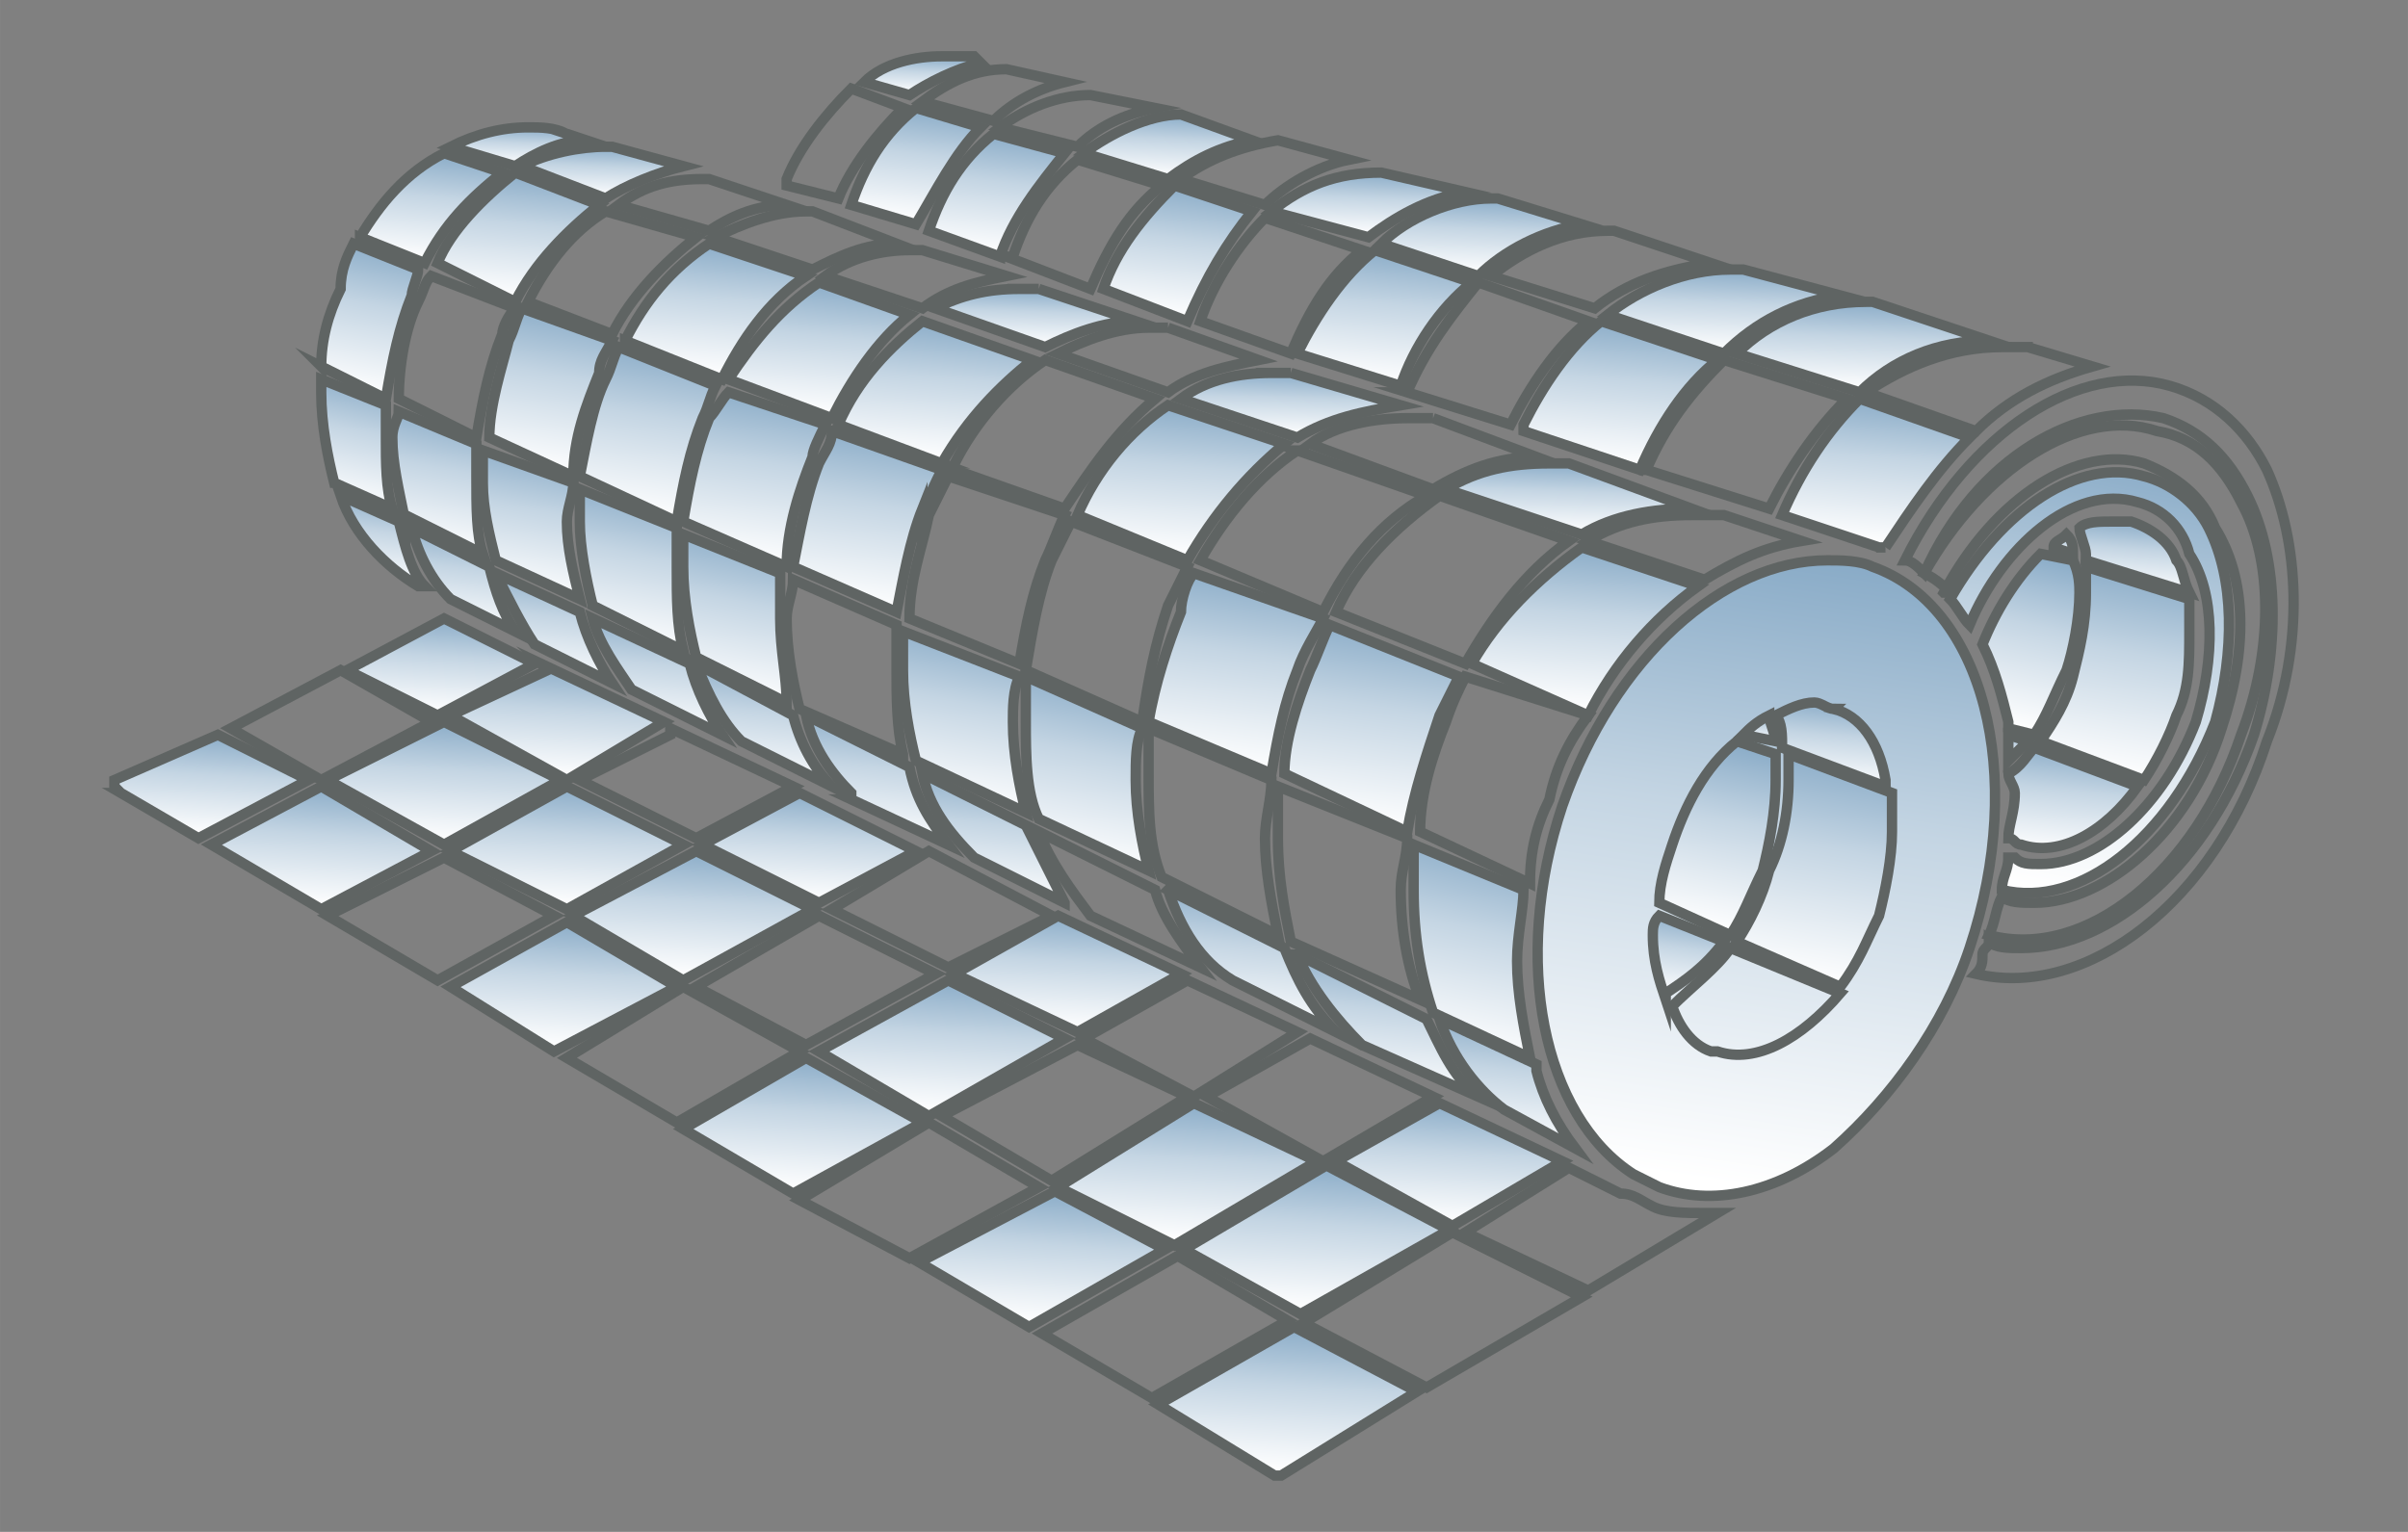 <?xml version="1.0" encoding="UTF-8"?>
<!DOCTYPE svg PUBLIC "-//W3C//DTD SVG 1.1//EN" "http://www.w3.org/Graphics/SVG/1.1/DTD/svg11.dtd">
<!-- Creator: CorelDRAW -->
<svg xmlns="http://www.w3.org/2000/svg" xml:space="preserve" width="46.567mm" height="29.633mm" version="1.1" style="shape-rendering:geometricPrecision; text-rendering:geometricPrecision; image-rendering:optimizeQuality; fill-rule:evenodd; clip-rule:evenodd"
viewBox="0 0 4656.66 2963.32"
 xmlns:xlink="http://www.w3.org/1999/xlink"
 xmlns:xodm="http://www.corel.com/coreldraw/odm/2003">
 <rect x="0" y="0" width="4656.66" height="2963.32" fill="#808080" stroke="none"/>
 <defs>
  <style type="text/css">
   <![CDATA[
    .str0 {stroke:#2B2A29;stroke-width:20;stroke-miterlimit:22.926}
    .str1 {stroke:#5F6463;stroke-width:20;stroke-miterlimit:22.926}
    .fil2 {fill:url(#id0)}
    .fil0 {fill:url(#id1)}
    .fil1 {fill:url(#id2)}
   ]]>
  </style>
  <linearGradient id="id0" gradientUnits="objectBoundingBox" x1="62.861%" y1="0%" x2="51.139%" y2="97.742%">
   <stop offset="0" style="stop-opacity:1; stop-color:#89ABC7"/>
   <stop offset="0.412" style="stop-opacity:1; stop-color:#C4D5E3"/>
   <stop offset="1" style="stop-opacity:1; stop-color:white"/>
  </linearGradient>
  <linearGradient id="id1" gradientUnits="userSpaceOnUse" x1="-140781.35" y1="-102312.73" x2="-140249.9" y2="-102122.03">
   <stop offset="0" style="stop-opacity:1; stop-color:#DCD9DA"/>
   <stop offset="0.69" style="stop-opacity:1; stop-color:#EDECEC"/>
   <stop offset="1" style="stop-opacity:1; stop-color:white"/>
  </linearGradient>
  <linearGradient id="id2" gradientUnits="objectBoundingBox" xlink:href="#id0" x1="62.833%" y1="0%" x2="51.167%" y2="97.743%">
  </linearGradient>
 </defs>
 <g id="Слой_x0020_1">
  <path class="fil0 str0" d="M-140671.87 -101687.25c87.5,25 249.99,-162.5 337.49,-475 25,-112.49 50,-224.99 50,-362.49 0,-12.5 0,-25 0,-37.5 -12.5,-100 -37.5,-175 -75,-187.5 0,0 -12.5,0 -12.5,0 0,0 0,0 0,0 -87.5,0 -237.49,187.5 -312.49,487.5 -37.5,99.99 -62.5,224.99 -62.5,349.99 0,12.5 0,37.5 0,50 12.5,100 37.5,162.5 87.5,175l-12.5 0zm-125 -175c0,-12.5 0,-37.5 0,-50 0,-137.5 12.5,-262.5 50,-374.99 87.5,-275 249.99,-550 399.99,-512.5 62.5,25 112.5,100 112.5,225 0,25 0,37.5 0,50 0,137.5 -12.5,262.5 -50,387.49 -75,250 -225,512.5 -362.49,512.5 0,0 0,0 0,0 -12.5,0 -25,-12.5 -37.5,-12.5 -62.5,-12.5 -100,-100 -112.5,-225zm-3674.94 -1112.48c37.49,124.99 124.99,224.99 224.99,249.99l0 0 3412.45 1199.98c-87.5,-137.49 -100,-449.99 0,-787.48 100,-337.5 275,-599.99 424.99,-662.49l-3437.44 -949.99 0 0c-37.5,-12.5 -62.5,-12.5 -100,-12.5 -100,0 -175,25 -250,75 -112.5,100 -212.5,237.5 -250,387.49 -37.49,87.5 -49.99,187.5 -49.99,287.5 0,75 12.5,150 25,212.5l0 0zm4279.63 861.24c112.5,-387.49 75,-749.99 -75,-812.48l0 0 -25 0 -12.5 0c-162.5,0 -362.49,274.99 -474.99,649.99 -100,374.99 -75,712.48 50,799.98l50 12.5c162.49,25 374.99,-262.49 487.49,-649.99l0 0zm-561.79 272.87c0,-12.5 0,-37.5 0,-50 0,-137.5 12.5,-262.5 50,-374.99 87.5,-275 249.99,-550 399.99,-512.5 62.5,25 112.5,100 112.5,225 0,25 0,37.5 0,50 0,137.5 -12.5,262.5 -50,387.49 -75,250 -225,512.5 -362.49,512.5 0,0 0,0 0,0 -12.5,0 -25,-12.5 -37.5,-12.5 -62.5,-12.5 -100,-100 -112.5,-225zm125 175c87.5,25 249.99,-162.5 337.49,-475 25,-112.49 50,-224.99 50,-362.49 0,-12.5 0,-25 0,-37.5 -12.5,-100 -37.5,-175 -75,-187.5 0,0 -12.5,0 -12.5,0 0,0 0,0 0,0 -87.5,0 -237.49,187.5 -312.49,487.5 -37.5,99.99 -62.5,224.99 -62.5,349.99 0,12.5 0,37.5 0,50 12.5,100 37.5,162.5 87.5,175l-12.5 0zm-3804.55 -1811.05l3618.78 1095.52"/>
  <g id="_1974538829104">
   <path class="fil1 str1" d="M3196.28 1621.43c25,-87.5 87.5,-175.01 150.01,-237.51 75,-50 150,-75 212.5,-50 62.51,25 112.51,87.5 125.01,175 12.5,25.01 12.5,62.51 12.5,100.01 0,62.5 -12.5,125 -37.5,175 -50.01,175.01 -187.51,287.51 -300.01,287.51 0,0 0,0 0,0 -25,0 -37.5,0 -50.01,0 -137.5,-50 -175,-250.01 -112.5,-450.01l0 0z"/>
   <path class="fil2 str1" d="M3271.28 2121.45c150.01,50 350.02,-100.01 425.02,-325.02 75,-237.5 25,-475.01 -125.01,-525.01 -25,0 -37.5,-12.5 -62.5,-12.5 0,0 0,0 0,0 -137.5,0 -287.51,137.5 -362.51,350.01 -75,237.51 -12.5,462.51 137.5,512.52l-12.5 0z"/>
   <path class="fil1 str1" d="M3133.78 1596.43c87.5,-237.51 287.51,-400.02 437.51,-337.51 162.51,50 225.01,300.01 137.51,537.51 -62.5,212.51 -225.01,350.02 -375.01,350.02 0,0 0,0 0,0 -25.01,0 -37.51,0 -62.51,0 -162.5,-62.51 -225,-300.01 -137.5,-550.02l0 0z"/>
   <path class="fil1 str1" d="M3533.79 2146.45c162.51,-137.51 262.51,-350.02 262.51,-587.52 0,-50.01 0,-100.01 -12.5,-150.01 -25,-112.5 -100,-200.01 -187.51,-225.01 -25,-12.5 -50,-12.5 -75,-12.5 0,0 0,0 0,0 -162.5,0 -350.01,162.51 -437.51,412.52 -25,75 -37.5,162.5 -37.5,250.01 0,50 0,100 12.5,150 25,112.5 100,200.01 187.5,225.01 87.51,37.5 187.51,12.5 287.51,-62.5l0 0z"/>
   <path class="fil1 str1" d="M3046.28 1983.94c-12.5,-37.5 -25,-100 -25,-150 0,-100.01 25,-187.51 50,-262.51 100,-287.51 337.51,-475.02 537.51,-412.52 87.51,37.5 162.51,125.01 187.51,250.01 12.5,50 25,100 25,150.01 0,237.5 -112.5,450.01 -275.01,600.02 -62.5,50 -137.5,87.5 -225,87.5 0,0 0,0 0,0 -25.01,0 -62.51,0 -87.51,-12.5 -87.5,-37.5 -162.5,-125.01 -187.5,-237.51l0 -12.5z"/>
   <path class="fil2 str1" d="M233.68 1533.93l150.01 87.5 212.5 -112.51 -175 -87.5 -200.01 87.5c0,0 0,12.5 0,12.5 0,0 0,0 12.5,12.51l0 0z"/>
   <path class="fil1 str1" d="M2464.97 2854.43c0,0 0,0 0,0 12.5,0 12.5,0 12.5,0l262.51 -162.51 -237.51 -125 -262.51 150.01 225.01 137.5z"/>
   <path class="fil1 str1" d="M3296.28 2346.45c0,0 0,0 0,0 -37.5,0 -75,0 -100,-12.5l0 0 0 0c-25,-12.5 -37.5,-25 -62.5,-25l-100 -50 -200.01 125 237.51 112.51 250.01 -150.01c0,0 -12.51,0 -25.01,0l0 0z"/>
   <path class="fil1 str1" d="M3808.8 1833.94c112.51,-337.52 25,-662.53 -187.5,-737.53l0 0c-25.01,-12.5 -62.51,-12.5 -87.51,-12.5 0,0 0,0 0,0 -200,0 -412.51,187.51 -512.51,475.02 -100.01,300.01 -37.51,600.02 137.5,712.52l50 25c100,37.5 225.01,12.5 337.51,-75 112.51,-100 212.51,-237.51 262.51,-387.51l0 0z"/>
   <path class="fil1 str1" d="M3758.8 1146.41c100,-187.5 262.51,-287.51 387.51,-250.01 62.5,25 112.51,62.51 137.51,125.01 62.5,100 62.5,237.51 12.5,387.51 -62.5,200.01 -225.01,337.51 -362.51,337.51 -25.01,0 -50.01,0 -62.51,-12.5 -12.5,25 -12.5,50 -25,75 187.51,50.01 400.02,-125 487.52,-387.51 62.5,-162.5 62.5,-337.51 0,-450.01 -37.5,-75.01 -87.5,-125.01 -162.51,-137.51 -150,-50 -337.51,75 -450.01,275.01 25,12.5 37.5,25 50,37.5l-12.5 0z"/>
   <path class="fil1 str1" d="M3808.8 1208.91c62.5,-150 200.01,-275 325.01,-237.5 50,12.5 87.51,50 100.01,100 50,75 50,200.01 12.5,325.01 -62.51,162.51 -187.51,275.01 -300.01,275.01 0,0 0,0 0,0 -25,0 -37.51,0 -50.01,-12.5 -12.5,0 -12.5,0 -12.5,0 0,25 -12.5,37.5 -12.5,62.5 150.01,37.5 325.01,-100 412.52,-325.01 37.5,-137.5 37.5,-275.01 -12.5,-375.01 -25,-50 -75.01,-87.5 -125.01,-100.01 -125,-37.5 -275.01,62.51 -375.01,237.51 12.5,12.5 25,37.5 37.5,50l0 0z"/>
   <path class="fil2 str1" d="M3883.8 1408.92l50.01 12.5c25,-37.5 37.5,-75 62.5,-125 12.5,-37.5 25,-100.01 25,-150.01 0,-12.5 0,-37.5 -12.5,-62.5l-62.5 -12.5c-50.01,50 -87.51,112.5 -112.51,175.01 25,50 37.5,100 50,150l0 12.5z"/>
   <path class="fil2 str1" d="M3883.8 1471.42c12.5,-12.5 25,-25 37.51,-37.5l-37.51 -12.5c0,25 0,37.5 0,50l0 0z"/>
   <path class="fil2 str1" d="M3933.81 1446.42c-12.5,12.5 -25.01,37.5 -50.01,50 0,12.5 12.5,25 12.5,37.51 0,37.5 -12.5,62.5 -12.5,87.5 12.5,0 12.5,12.5 25,12.5 75.01,25 162.51,-25 225.01,-112.51l-200 -75z"/>
   <path class="fil2 str1" d="M4233.82 1158.91l-200.01 -62.5c0,12.5 0,37.5 0,50 0,62.5 -12.5,112.51 -25,162.51 -12.5,50 -37.5,87.5 -62.5,125l200 75c25,-37.5 50,-87.5 62.5,-125 25.01,-50 25.01,-100 25.01,-162.51 0,-12.5 0,-37.5 0,-62.5l0 0z"/>
   <path class="fil2 str1" d="M4033.81 1083.91l200.01 62.5c-12.5,-25 -12.5,-50 -25.01,-62.5 -12.5,-37.5 -50,-62.5 -87.5,-75 -12.5,0 -25,0 -37.5,0 -25,0 -50,0 -62.5,12.5 0,12.5 12.5,37.5 12.5,50l0 12.5z"/>
   <path class="fil2 str1" d="M3971.31 1058.91l37.5 12.5c0,-12.5 0,-25 -12.5,-37.5 -12.5,12.5 -25,12.5 -25,25l0 0z"/>
   <path class="fil1 str1" d="M4383.82 1433.92c75,-187.5 62.5,-387.51 0,-525.02 -37.5,-75 -100,-137.5 -187.51,-162.5l0 0c-175,-50 -387.51,87.5 -512.51,337.51 12.5,0 25,12.5 37.5,25 100,-225.01 300.01,-337.51 462.51,-300.01 75.01,25 125.01,75 162.51,150.01 62.5,125 62.5,300.01 12.5,462.51 -87.5,250.01 -275.01,412.52 -450.02,412.52 -25,0 -50,0 -62.5,-12.51 0,12.51 -12.5,12.51 -12.5,25.01 0,12.5 0,25 -12.5,37.5 212.51,50 462.52,-137.51 562.52,-450.02l0 0z"/>
   <path class="fil1 str1" d="M1883.74 108.88c-25,0 -37.5,0 -62.51,0 -50,0 -112.5,12.5 -150,50l87.5 25c37.5,-25 87.51,-50 137.51,-62.5l-12.5 -12.5z"/>
   <path class="fil1 str1" d="M1521.22 358.89l100.01 25c25,-62.51 75,-125.01 125,-175.01l-100 -37.5c-50,50 -100,112.5 -125.01,175.01z"/>
   <path class="fil1 str1" d="M1096.21 258.88c-25,-12.5 -50,-12.5 -75,-12.5 -50,0 -100.01,12.5 -150.01,37.5l125.01 37.5c37.5,-25 87.5,-50 137.5,-50l-37.5 -12.5z"/>
   <path class="fil2 str1" d="M696.2 458.89l125 50c37.5,-75 87.5,-125 150.01,-175l-112.51 -37.51c-75,37.51 -125,100.01 -162.5,162.51z"/>
   <path class="fil2 str1" d="M621.19 708.9l125.01 62.5c12.5,-75 25,-137.5 50,-200.01 0,-12.5 12.5,-37.5 12.5,-50l-125 -50c-12.5,25 -25,50 -25,87.5 -25,50 -37.51,100.01 -37.51,150.01l0 0z"/>
   <path class="fil2 str1" d="M646.2 933.91l112.5 50c-12.5,-37.5 -12.5,-87.51 -12.5,-137.51 0,-25 0,-37.5 0,-62.5l-125.01 -50c0,12.5 0,12.5 0,25 0,62.5 12.51,125 25.01,175.01l0 0z"/>
   <path class="fil2 str1" d="M821.2 1133.91l0 0c-25,-25 -37.5,-75 -50,-125l-112.5 -50c25,75 87.5,137.5 150,175l12.5 0z"/>
   <polygon class="fil2 str1" points="671.2,1296.42 846.2,1383.92 1033.71,1283.92 858.7,1196.41 858.7,1196.41 "/>
   <polygon class="fil1 str1" points="833.7,1396.42 658.7,1296.42 446.19,1408.92 621.19,1508.92 "/>
   <polygon class="fil1 str1" points="858.7,1633.93 1083.71,1508.92 858.7,1396.42 633.7,1508.92 "/>
   <polygon class="fil2 str1" points="833.7,1646.43 621.19,1521.42 408.69,1633.93 621.19,1758.93 "/>
   <polygon class="fil1 str1" points="1071.21,1771.43 858.7,1658.93 633.7,1771.43 846.2,1896.44 "/>
   <polygon class="fil1 str1" points="1308.72,1908.94 1096.21,1783.93 871.2,1908.94 1071.21,2033.94 "/>
   <polygon class="fil1 str1" points="1546.23,2033.94 1321.22,1908.94 1096.21,2046.44 1308.72,2171.45 "/>
   <polygon class="fil1 str1" points="1783.73,2171.45 1558.73,2046.44 1321.22,2183.95 1533.73,2308.95 "/>
   <polygon class="fil1 str1" points="2008.74,2296.45 1796.23,2171.45 1546.23,2321.45 1758.73,2433.96 "/>
   <polygon class="fil1 str1" points="2252.46,2416.92 2039.95,2304.41 1777.44,2441.92 1989.95,2566.92 "/>
   <polygon class="fil1 str1" points="2277.46,2429.42 2014.95,2579.42 2227.46,2704.42 2489.97,2554.42 "/>
   <polygon class="fil1 str1" points="2783.77,2133.95 2783.77,2133.95 2583.76,2246.45 2808.77,2371.45 3021.28,2246.45 "/>
   <path class="fil2 str1" d="M2971.27 2058.94l-187.5 -87.5c25,75 75,137.5 125,175.01l137.51 75c-37.51,-50 -62.51,-100 -75.01,-150.01l0 -12.5z"/>
   <path class="fil2 str1" d="M2946.27 1721.43l-212.5 -87.5c0,25 0,62.5 0,87.5 0,87.5 12.5,162.51 37.5,237.51l187.5 87.5c-12.5,-62.5 -25,-125 -25,-187.5 0,-50.01 12.5,-100.01 12.5,-137.51l0 0z"/>
   <path class="fil1 str1" d="M2833.77 1308.92c-12.5,25 -25,50 -37.5,87.5 -25,62.5 -50,137.51 -50,212.51l212.5 100c0,-62.5 12.5,-112.5 37.5,-162.5 12.5,-62.51 37.51,-112.51 75.01,-162.51l-237.51 -75z"/>
   <path class="fil1 str1" d="M3058.78 1058.91c-87.51,62.5 -162.51,137.5 -212.51,225.01l225.01 100c50,-100 125,-187.51 212.5,-250.01l-225 -75z"/>
   <path class="fil1 str1" d="M3333.79 996.41c-12.5,0 -37.51,0 -62.51,0 -75,0 -137.5,12.5 -200,50l225 75c62.51,-37.5 112.51,-62.5 187.51,-75l-150 -50z"/>
   <path class="fil1 str1" d="M2896.27 383.89c0,0 -12.5,0 -12.5,0 -75,0 -162.5,37.5 -212.51,87.5l187.51 62.5c50,-50 125,-87.5 200.01,-100l-162.51 -50z"/>
   <path class="fil1 str1" d="M2471.26 271.38c-75.01,12.5 -137.51,37.5 -187.51,75.01l162.51 50c37.5,-37.5 100,-75.01 162.5,-87.51l-137.5 -37.5z"/>
   <path class="fil1 str1" d="M2283.75 221.38c-62.5,0 -137.5,37.5 -187.51,75l162.51 50.01c50,-37.51 100,-62.51 162.5,-75.01l-137.5 -50z"/>
   <path class="fil1 str1" d="M2108.74 183.88c-62.5,0 -125,25 -175,62.5l150 37.5c37.5,-37.5 87.51,-62.5 150.01,-75l-125.01 -25z"/>
   <path class="fil1 str1" d="M996.21 583.89c37.5,-75 100,-137.5 162.5,-187.5l-162.5 -62.5c-62.5,50 -125.01,112.5 -150.01,175l150.01 75z"/>
   <path class="fil1 str1" d="M921.2 846.4c12.51,-75 25.01,-137.5 50.01,-200 0,-12.5 12.5,-37.51 25,-50.01l-162.51 -62.5c-12.5,12.5 -12.5,25 -25,50 -25,50.01 -37.5,125.01 -37.5,187.51l150 75z"/>
   <polygon class="fil1 str1" points="1283.72,1396.42 1046.21,1283.92 1058.71,1296.42 871.2,1383.92 1096.21,1508.92 "/>
   <polygon class="fil1 str1" points="1346.22,1621.43 1533.73,1521.42 1296.22,1408.92 1296.22,1421.42 1121.21,1508.92 "/>
   <polygon class="fil1 str1" points="1321.22,1633.93 1096.21,1521.42 871.2,1646.43 1096.21,1758.93 "/>
   <polygon class="fil2 str1" points="1571.23,1758.93 1346.22,1646.43 1108.71,1771.43 1321.22,1896.44 "/>
   <polygon class="fil1 str1" points="1808.73,1883.94 1583.73,1771.43 1346.22,1908.94 1558.73,2021.44 "/>
   <polygon class="fil1 str1" points="2058.74,2008.94 1833.74,1896.44 1583.73,2033.94 1796.23,2158.95 "/>
   <polygon class="fil1 str1" points="2296.25,2121.45 2083.74,2021.44 1821.23,2158.95 2033.74,2283.95 "/>
   <polygon class="fil1 str1" points="2308.75,2133.95 2046.24,2296.45 2271.25,2408.95 2546.26,2246.45 "/>
   <polygon class="fil1 str1" points="2533.76,2008.94 2533.76,2008.94 2333.75,2121.45 2558.76,2246.45 2771.27,2121.45 "/>
   <path class="fil1 str1" d="M2508.76 1846.44c25,62.5 75,125 125,175l225.01 100.01c-50,-37.51 -75,-100.01 -100,-150.01l-250.01 -125z"/>
   <path class="fil1 str1" d="M2471.26 1521.42c0,25.01 0,62.51 0,100.01 0,75 12.5,137.5 25,200l250.01 112.51c-25,-62.5 -37.51,-137.51 -37.51,-212.51 0,-37.5 12.51,-62.5 12.51,-100l-250.01 -100.01z"/>
   <path class="fil1 str1" d="M2571.26 1208.91c-12.5,25.01 -25,62.51 -37.5,87.51 -25,62.5 -50,137.5 -50,200l237.51 112.51c12.5,-75 37.5,-150.01 62.5,-225.01 12.5,-25 25,-50 37.5,-75l-250.01 -100.01z"/>
   <path class="fil1 str1" d="M2783.77 958.91c-87.51,62.5 -162.51,137.5 -200.01,225l250.01 100.01c50,-87.51 112.5,-175.01 200.01,-237.51l-250.01 -87.5z"/>
   <path class="fil1 str1" d="M3033.78 896.4c-12.5,0 -25.01,0 -37.51,0 -75,0 -137.5,12.5 -200,50.01l262.51 87.5c62.5,-37.5 137.5,-50 212.5,-50l-237.5 -87.51z"/>
   <path class="fil1 str1" d="M3183.78 908.9l237.51 75.01c37.5,-75.01 87.5,-150.01 150,-212.51l-237.5 -75c-62.51,62.5 -112.51,125 -150.01,212.5l0 0z"/>
   <path class="fil1 str1" d="M2946.27 833.9l225.01 75c37.5,-87.5 87.5,-162.5 150.01,-212.5l-225.01 -75.01c-62.5,50.01 -112.51,125.01 -150.01,200.01l0 12.5z"/>
   <path class="fil1 str1" d="M2721.27 758.9l200 62.5c37.5,-75 87.5,-150 150.01,-200.01l-212.51 -75c-50,62.5 -100,125.01 -137.5,212.51l0 0z"/>
   <path class="fil1 str1" d="M2508.76 683.9l200 62.5c25.01,-75 75.01,-150.01 137.51,-200.01l-187.51 -62.5c-62.5,50 -112.5,125 -150,200.01z"/>
   <path class="fil1 str1" d="M2321.25 621.39l175.01 62.51c37.5,-87.51 75,-150.01 137.5,-200.01l-187.5 -62.5c-50.01,50 -100.01,125 -125.01,200l0 0z"/>
   <path class="fil1 str1" d="M2133.75 558.89l162.5 62.5c37.5,-87.5 75,-150 125,-212.5l-150 -50c-62.5,62.5 -112.5,125 -137.5,200l0 0z"/>
   <path class="fil1 str1" d="M1946.24 496.39l162.5 62.5c37.51,-87.5 75.01,-150 137.51,-200l-162.51 -50.01c-62.5,50.01 -100,112.51 -125,187.51l-12.5 0z"/>
   <path class="fil1 str1" d="M1933.74 496.39c25,-75 75,-137.5 125,-200.01l-137.5 -37.5c-62.5,50 -100.01,112.51 -125.01,187.51l137.51 50z"/>
   <path class="fil2 str1" d="M1208.71 658.9l187.51 75c37.5,-75 87.5,-150.01 162.51,-200.01l-187.51 -62.5c-75,50 -125,112.5 -162.51,187.51l0 0z"/>
   <path class="fil1 str1" d="M1183.71 646.4c37.5,-75.01 100.01,-137.51 162.51,-187.51l-175.01 -50c-62.5,37.5 -112.5,100 -150,175l162.5 62.51z"/>
   <path class="fil2 str1" d="M1108.71 921.4c0,-75 25,-137.5 50,-200 0,-25 12.5,-37.5 25,-62.5l-175 -62.51c-12.5,25 -12.5,37.51 -25,62.51 -12.5,50 -37.5,125 -37.5,187.5l162.5 75z"/>
   <path class="fil2 str1" d="M1333.72 1283.92l-187.51 -87.51c12.5,50.01 50,100.01 75,137.51l175.01 87.5c-25,-37.5 -50,-87.5 -62.5,-137.5l0 0z"/>
   <path class="fil1 str1" d="M1608.73 1521.42c-37.5,-37.5 -62.5,-87.5 -75,-137.5l-187.51 -100c25,62.5 50,112.5 87.5,150l175.01 87.5z"/>
   <polygon class="fil2 str1" points="1771.23,1646.43 1546.23,1533.93 1546.23,1533.93 1358.72,1633.93 1583.73,1746.43 "/>
   <polygon class="fil1 str1" points="2033.74,1771.43 1796.23,1646.43 1608.73,1758.93 1833.74,1871.44 "/>
   <polygon class="fil1 str1" points="2283.75,1883.94 2046.24,1771.43 1846.24,1883.94 2083.74,1996.44 "/>
   <polygon class="fil1 str1" points="2296.25,1896.44 2096.24,2008.94 2308.75,2121.45 2508.76,1996.44 "/>
   <path class="fil1 str1" d="M2258.75 1721.43c25,75 62.5,137.51 125,175.01l200.01 100c-50,-50 -75,-100 -100,-162.5l-225.01 -112.51z"/>
   <path class="fil1 str1" d="M2221.25 1408.92c0,37.5 0,62.5 0,87.5 0,75.01 0,137.51 25,200.01l225.01 112.5c-12.5,-62.5 -25,-125 -25,-187.5 0,-37.5 12.5,-75 12.5,-112.51l-237.51 -100z"/>
   <path class="fil1 str1" d="M2308.75 1108.91c-12.5,12.5 -25,50 -25,75 -25,62.51 -50,137.51 -62.5,212.51l237.51 100c12.5,-75 25,-137.5 50,-200 12.5,-37.5 37.5,-75.01 50,-100.01l-250.01 -87.5z"/>
   <path class="fil1 str1" d="M2508.76 871.4c-75,50 -137.51,125.01 -187.51,212.51l237.51 100c50,-100 112.5,-175 200.01,-225l-250.01 -87.51z"/>
   <path class="fil1 str1" d="M2496.26 721.4c-12.5,0 -25,0 -37.5,0 -62.51,0 -125.01,12.5 -175.01,50l225.01 75c62.5,-37.5 125,-50 200,-62.5l-212.5 -62.5z"/>
   <path class="fil1 str1" d="M2258.75 633.9c-12.5,0 -25,0 -37.5,0 -62.5,0 -125.01,25 -175.01,50l212.51 75c50,-37.5 112.5,-50 175.01,-62.5l-175.01 -62.5z"/>
   <path class="fil2 str1" d="M1608.73 808.9c37.5,-75 87.5,-150 150,-200.01l-175 -62.5c-75.01,50 -125.01,112.51 -175.01,187.51l200.01 75z"/>
   <path class="fil2 str1" d="M1371.22 808.9c-25,62.5 -37.5,125.01 -50,200.01l200 87.5c0,-75 25.01,-150 50.01,-212.51 0,-12.5 12.5,-37.5 25,-62.5l-187.51 -62.5c-12.5,12.5 -25,37.5 -37.5,50z"/>
   <path class="fil2 str1" d="M1308.72 1008.91c12.5,-75 25,-137.51 50,-200.01 12.5,-25 12.5,-37.5 25,-62.5l-187.51 -75c-12.5,25 -12.5,37.5 -25,62.5 -25,50 -37.5,125 -50,187.5l187.51 87.51z"/>
   <path class="fil1 str1" d="M1508.72 1108.91l-187.5 -75c0,25 0,37.5 0,62.5 0,62.5 12.5,125 25,175.01l175 87.5c0,-50 -12.5,-100 -12.5,-162.51 0,-25 0,-62.5 0,-87.5z"/>
   <path class="fil1 str1" d="M1746.23 1458.92c-12.5,-50 -12.5,-112.5 -12.5,-162.5 0,-37.5 0,-62.5 0,-87.51l-200 -87.5c0,25 -12.51,50 -12.51,75 0,62.51 12.51,125.01 25.01,175.01l200 87.5z"/>
   <path class="fil1 str1" d="M1983.74 1308.92c0,25 0,62.5 0,87.5 0,62.5 0,137.51 25,187.51l212.51 100c-12.5,-50 -25,-112.5 -25,-175.01 0,-37.5 0,-75 12.5,-100l-225.01 -100z"/>
   <path class="fil1 str1" d="M2071.24 1008.91c-12.5,25 -25,50 -37.5,75 -25,62.5 -37.5,137.5 -50,212.51l225.01 100c12.5,-87.5 25,-150 50,-225.01 12.5,-25 25,-50 37.5,-75l-225.01 -87.5z"/>
   <path class="fil1 str1" d="M2083.74 996.41l212.51 87.5c50,-87.5 112.5,-162.51 187.51,-225.01l-225.01 -75c-75,50 -137.51,125 -175.01,212.51l0 0z"/>
   <path class="fil1 str1" d="M1846.24 908.9l212.5 75.01c50,-75.01 100.01,-150.01 175.01,-212.51l-212.51 -75c-75,50 -137.5,125 -175,200l0 12.5z"/>
   <path class="fil1 str1" d="M1821.23 896.4c50.01,-87.5 112.51,-150 175.01,-200l-212.51 -75.01c-62.5,50.01 -125,112.51 -162.5,200.01l200 75z"/>
   <path class="fil2 str1" d="M1783.73 996.41c12.5,-37.5 25,-62.5 37.5,-87.51l-212.5 -75c0,25 -12.5,37.5 -25,62.5 -25,62.51 -37.5,137.51 -50,200.01l200 87.5c12.5,-62.5 25,-137.5 50,-200l0 12.5z"/>
   <path class="fil1 str1" d="M1971.24 1283.92c12.5,-75.01 25,-137.51 50,-200.01 12.5,-25 25,-62.5 37.5,-87.5l-225 -75.01c-12.51,25.01 -25.01,50.01 -37.51,75.01 -12.5,62.5 -37.5,125 -37.5,200l212.51 87.51z"/>
   <path class="fil1 str1" d="M1771.23 1471.42l212.51 100.01c-12.5,-50.01 -25,-112.51 -25,-175.01 0,-25 0,-62.5 12.5,-87.5l-225.01 -87.51c0,12.51 0,50.01 0,75.01 0,62.5 12.5,125 25,175l0 0z"/>
   <path class="fil1 str1" d="M2321.25 1871.44c-37.5,-50.01 -75,-100.01 -87.5,-150.01l-225.01 -112.5c25,62.5 62.5,112.5 100,162.5l212.51 100.01z"/>
   <path class="fil1 str1" d="M2058.74 1746.43c-25,-50 -50,-100 -75,-150l-200.01 -100.01c12.5,62.51 50.01,112.51 100.01,162.51l175 87.5z"/>
   <path class="fil2 str1" d="M1646.23 1546.43l187.51 87.5c-37.51,-50 -62.51,-87.5 -75.01,-150.01l-200 -100c12.5,62.5 50,112.5 87.5,150.01l0 12.5z"/>
   <path class="fil2 str1" d="M1146.21 1171.41l175.01 87.51c-12.5,-50.01 -12.5,-100.01 -12.5,-162.51 0,-25 0,-50 0,-75l-187.51 -75c0,25 0,37.5 0,62.5 0,50 12.5,112.5 25,162.5l0 0z"/>
   <path class="fil1 str1" d="M1783.73 483.89c0,0 -12.5,0 -25,0 -50,0 -112.5,12.5 -162.5,50l187.5 62.5c50.01,-37.5 100.01,-50 162.51,-62.5l-162.51 -50z"/>
   <path class="fil1 str1" d="M2008.74 558.89c-12.5,0 -25,0 -37.5,0 -62.5,0 -112.5,12.5 -162.51,37.5l212.51 75.01c50,-25 112.51,-50.01 175.01,-50.01l-187.51 -62.5z"/>
   <path class="fil1 str1" d="M2771.27 808.9c-12.5,0 -37.5,0 -50,0 -62.51,0 -137.51,12.5 -187.51,50l237.51 87.51c62.5,-37.51 125,-62.51 200,-62.51l-200 -75z"/>
   <path class="fil1 str1" d="M1183.71 1321.42c-25,-37.5 -50,-87.5 -62.5,-137.51l-162.5 -75c25,50 50,100 75,137.51l150 75z"/>
   <path class="fil2 str1" d="M958.71 1083.91l162.5 75c-12.5,-50 -25,-100 -25,-150 0,-25 12.5,-50 12.5,-75l-175 -62.51c0,12.5 0,37.5 0,62.51 0,50 12.5,100 25,150l0 0z"/>
   <path class="fil1 str1" d="M1571.23 408.89c0,0 -12.5,0 -12.5,0 -62.51,0 -125.01,25 -175.01,50l187.51 62.5c50,-25 100,-50 162.5,-50l-162.5 -62.5z"/>
   <path class="fil2 str1" d="M996.21 1221.41c-25,-37.5 -37.5,-75 -50,-125l-150.01 -75c12.5,50 37.5,100 75,137.5l125.01 62.5z"/>
   <path class="fil2 str1" d="M783.7 996.41l150.01 75c-12.51,-37.5 -12.51,-87.5 -12.51,-150.01 0,-12.5 0,-37.5 0,-62.5l-150 -62.5c0,12.5 -12.5,25 -12.5,50 0,50 12.5,100.01 25,162.51z"/>
   <path class="fil1 str1" d="M1183.71 283.88c0,0 0,0 -12.5,0 -50,0 -112.5,12.5 -162.5,37.5l162.5 62.51c37.5,-25 100.01,-50 150.01,-62.51l-137.51 -37.5z"/>
   <path class="fil1 str1" d="M1371.22 346.39c0,0 -12.5,0 -12.5,0 -62.5,0 -112.5,12.5 -162.51,50l175.01 50c37.5,-25 87.5,-50 150,-50l-150 -50z"/>
   <path class="fil1 str1" d="M1646.23 396.39l125 37.5c37.5,-62.5 75.01,-137.51 125.01,-187.51l-125.01 -37.5c-62.5,50 -100,112.5 -125,187.51l0 0z"/>
   <path class="fil1 str1" d="M1946.24 133.88c-62.5,0 -112.5,25 -162.51,62.5l137.51 37.5c37.5,-37.5 87.5,-62.5 137.5,-75l-112.5 -25z"/>
   <path class="fil1 str1" d="M2671.26 333.89c0,0 0,0 0,0 -87.5,0 -150,25 -212.5,75l187.5 50c50,-37.5 112.51,-75 187.51,-87.5l-162.51 -37.5z"/>
   <path class="fil1 str1" d="M3121.28 446.39c-12.5,0 -12.5,0 -12.5,0 -87.5,0 -162.51,37.5 -225.01,87.5l200.01 62.5c62.5,-50 137.5,-75 225,-87.5l-187.5 -62.5z"/>
   <path class="fil2 str1" d="M3371.29 521.39c-12.5,0 -12.5,0 -25,0 -87.51,0 -175.01,37.5 -237.51,87.5l225.01 75.01c62.5,-62.51 137.5,-100.01 225,-112.51l-187.5 -50z"/>
   <path class="fil1 str1" d="M3621.3 583.89c-12.51,0 -12.51,0 -12.51,0 -100,0 -187.5,37.5 -250,100.01l237.5 75c62.51,-62.5 150.01,-100 250.01,-100l-225 -75.01z"/>
   <path class="fil1 str1" d="M3921.31 671.4c-12.51,0 -25.01,0 -50.01,0 -100,0 -187.5,37.5 -262.51,87.5l212.51 75c62.5,-62.5 137.51,-100 225.01,-125l-125 -37.5z"/>
   <path class="fil1 str1" d="M3646.3 1058.91c50,-75 100,-150.01 162.5,-212.51l-212.51 -75c-62.5,62.5 -112.5,137.5 -150,225.01l187.51 62.5 0 0 12.5 0z"/>
   <polygon class="fil1 str1" points="2521.26,2558.96 2758.77,2683.96 3058.78,2508.96 2808.77,2383.95 "/>
   <polygon class="fil1 str1" points="2802.48,2379.41 2564.97,2254.41 2289.96,2416.92 2514.97,2541.92 "/>
   <path class="fil1 str1" d="M3321.29 2033.94c75,25 162.5,-25 237.5,-112.5l-212.5 -87.5c-25,37.5 -75.01,75 -112.51,112.5 12.5,37.5 37.5,75 75,87.5l12.51 0z"/>
   <path class="fil2 str1" d="M3658.8 1533.93l-200.01 -75.01c0,25 0,37.5 0,50 0,62.51 -12.5,125.01 -37.5,175.01 -12.5,50 -37.5,100 -62.5,137.5l200 87.51c37.5,-50 50,-87.51 75.01,-137.51 12.5,-50 25,-112.5 25,-162.5 0,-25 0,-50 0,-75l0 0z"/>
   <path class="fil2 str1" d="M3546.29 1371.42c-12.5,0 -25,-12.5 -37.5,-12.5 0,0 0,0 0,0 -25,0 -50,12.5 -75,25 12.5,12.5 12.5,37.5 12.5,62.5l200.01 75c0,0 0,0 0,-12.5 0,0 0,0 0,0 -12.5,-75 -50.01,-125 -100.01,-137.5l0 0z"/>
   <path class="fil2 str1" d="M3433.79 1433.92c0,-12.5 -12.5,-37.5 -12.5,-50 -25,12.5 -37.5,25 -50,37.5l62.5 12.5z"/>
   <path class="fil2 str1" d="M3221.28 1921.44c37.5,-25 75,-50 112.51,-100.01l-125.01 -50c-12.5,12.5 -12.5,25 -12.5,37.5 0,50.01 12.5,87.51 25,125.01l0 -12.5z"/>
   <path class="fil1 str1" d="M3233.78 1633.93l0 0c-12.5,37.5 -25,75 -25,112.5l137.51 62.5c25,-37.5 37.5,-75 62.5,-125 12.5,-50 25,-112.5 25,-175.01 0,-12.5 0,-37.5 0,-50l-75 -25c-62.51,50 -100.01,125.01 -125.01,200.01l0 0z"/>
  </g>
 </g>
</svg>
